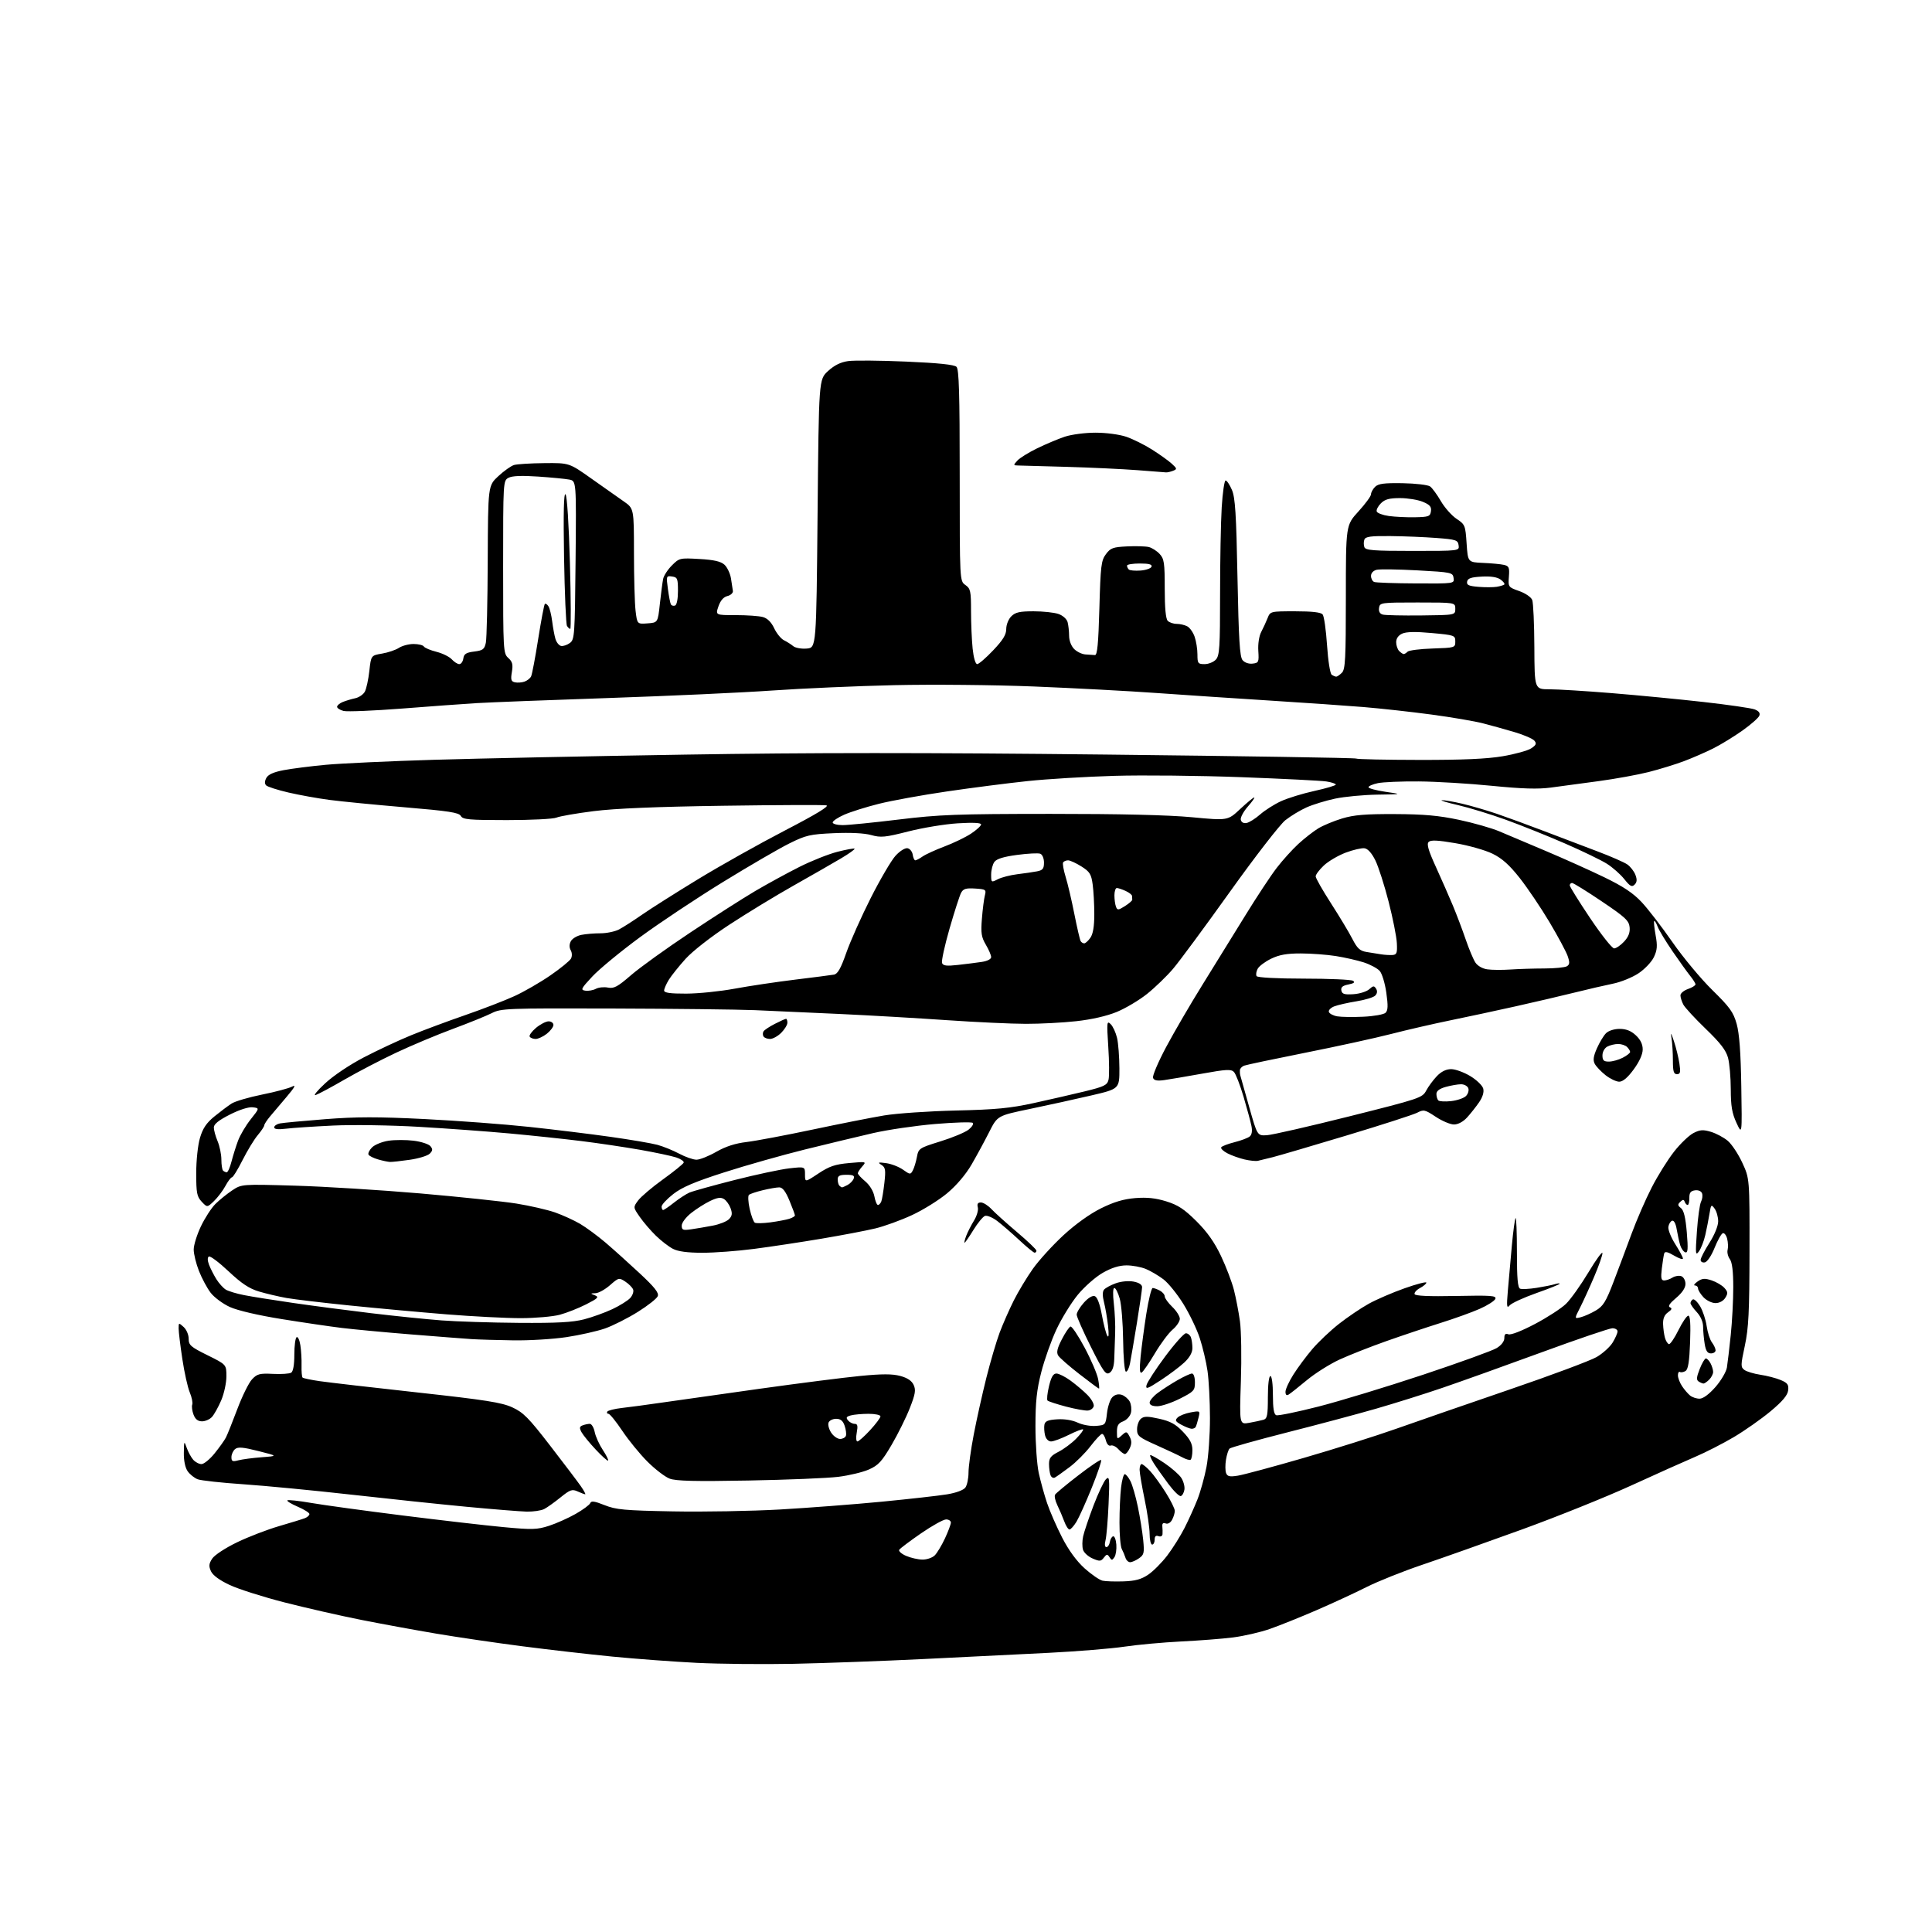<?xml version="1.0" encoding="UTF-8" standalone="no"?>
<svg 
  version="1.1" 
  xmlns="http://www.w3.org/2000/svg" 
  xmlns:xlink="http://www.w3.org/1999/xlink" 
  xmlns:svg="http://www.w3.org/2000/svg"
  xmlns:rdf="http://www.w3.org/1999/02/22-rdf-syntax-ns#"
  xmlns:cc="http://creativecommons.org/ns#"
  xmlns:dc="http://purl.org/dc/elements/1.1/"
  viewBox="0 0 768 768"
  width="768"
  height="768"
>
<style>svg {background-color: white; }</style>"
<path stroke="none" fill="black" fill-rule="evenodd" d="M315.50,661.39C303.40,661.63 286.07,661.46 277.00,661.01C267.93,660.56 252.85,659.44 243.50,658.53C234.15,657.61 217.95,655.76 207.50,654.40C197.05,653.05 181.75,650.80 173.50,649.41C165.25,648.02 151.75,645.54 143.50,643.91C135.25,642.27 121.56,639.15 113.08,636.98C104.60,634.81 94.81,631.70 91.33,630.07C87.26,628.16 84.60,626.21 83.86,624.59C82.94,622.56 83.03,621.60 84.36,619.57C85.29,618.15 89.61,615.32 94.26,613.08C98.79,610.89 106.33,608.00 111.00,606.64C115.67,605.28 120.29,603.86 121.25,603.48C122.21,603.10 123.00,602.37 123.00,601.86C123.00,601.35 120.91,600.03 118.36,598.94C115.81,597.85 113.95,596.71 114.24,596.42C114.53,596.13 118.76,596.59 123.63,597.43C128.51,598.28 144.88,600.52 160.00,602.42C175.12,604.32 193.23,606.41 200.22,607.06C211.58,608.12 213.51,608.06 218.22,606.54C221.13,605.60 225.90,603.46 228.83,601.80C231.76,600.13 234.37,598.20 234.64,597.50C235.01,596.54 236.36,596.73 240.31,598.31C244.87,600.13 248.19,600.44 267.50,600.80C279.60,601.03 298.73,600.69 310.00,600.05C321.27,599.40 339.50,598.01 350.50,596.95C361.50,595.88 373.20,594.57 376.50,594.02C380.07,593.43 383.01,592.34 383.75,591.32C384.44,590.38 385.00,587.70 385.00,585.36C385.00,583.02 385.93,576.24 387.07,570.30C388.20,564.36 390.47,554.19 392.09,547.70C393.72,541.21 396.11,533.10 397.39,529.69C398.68,526.27 401.20,520.55 402.98,516.99C404.77,513.42 408.20,507.74 410.59,504.36C412.99,500.98 418.45,494.99 422.72,491.04C427.50,486.63 433.26,482.51 437.66,480.33C442.81,477.78 446.64,476.64 451.30,476.26C455.97,475.89 459.41,476.25 463.64,477.57C468.28,479.01 470.77,480.65 475.59,485.44C479.88,489.71 482.77,493.80 485.37,499.28C487.40,503.56 489.71,509.64 490.51,512.78C491.31,515.93 492.39,521.53 492.90,525.24C493.42,528.95 493.59,539.70 493.27,549.13C492.69,566.28 492.69,566.28 496.59,565.59C498.74,565.21 501.29,564.66 502.25,564.38C503.74,563.94 504.00,562.60 504.00,555.43C504.00,550.48 504.41,547.00 505.00,547.00C505.58,547.00 506.00,550.18 506.00,554.53C506.00,559.85 506.39,562.21 507.32,562.57C508.05,562.85 515.59,561.30 524.07,559.14C532.56,556.97 551.28,551.27 565.69,546.48C580.09,541.68 593.25,536.92 594.94,535.89C596.81,534.76 598.00,533.20 598.00,531.91C598.00,530.37 598.44,529.96 599.61,530.40C600.56,530.77 604.90,529.08 610.17,526.30C615.10,523.70 620.65,520.10 622.50,518.30C624.36,516.50 628.38,510.85 631.44,505.76C634.49,500.67 636.99,497.25 637.00,498.16C637.00,499.08 635.48,503.37 633.63,507.70C631.78,512.03 629.26,517.53 628.04,519.92C625.83,524.26 625.83,524.26 628.37,523.62C629.77,523.27 632.47,522.07 634.37,520.94C637.28,519.23 638.39,517.43 641.35,509.70C643.29,504.64 646.52,496.00 648.55,490.50C650.57,485.00 654.19,476.68 656.60,472.00C659.00,467.32 663.00,460.93 665.48,457.78C667.95,454.63 671.41,451.32 673.15,450.42C675.77,449.07 676.98,448.98 680.12,449.92C682.20,450.54 685.21,452.15 686.80,453.48C688.39,454.82 691.00,458.75 692.59,462.21C695.50,468.50 695.50,468.50 695.45,497.50C695.42,521.57 695.10,527.93 693.60,534.94C691.92,542.76 691.91,543.46 693.44,544.58C694.35,545.24 697.21,546.10 699.80,546.49C702.38,546.87 705.99,547.81 707.82,548.57C710.59,549.73 711.08,550.41 710.82,552.69C710.59,554.64 708.60,557.01 703.88,560.96C700.23,564.01 693.66,568.63 689.27,571.24C684.87,573.84 677.95,577.38 673.89,579.10C669.82,580.83 658.40,585.95 648.50,590.48C638.60,595.02 619.02,602.89 605.00,607.99C590.98,613.08 573.20,619.38 565.50,621.98C557.80,624.58 547.78,628.58 543.24,630.87C538.70,633.16 529.70,637.32 523.24,640.12C516.78,642.91 508.44,646.26 504.69,647.56C500.95,648.86 494.42,650.36 490.19,650.90C485.96,651.44 476.65,652.16 469.50,652.51C462.35,652.87 452.23,653.79 447.00,654.57C441.77,655.35 428.27,656.45 417.00,657.02C405.73,657.58 383.23,658.70 367.00,659.50C350.77,660.29 327.60,661.14 315.50,661.39zM446.63,628.62C451.26,628.47 453.66,627.82 456.42,625.96C458.43,624.61 461.85,621.17 464.02,618.32C466.19,615.47 469.29,610.52 470.91,607.32C472.53,604.12 474.83,599.02 476.02,596.00C477.21,592.98 478.81,587.20 479.59,583.16C480.37,579.13 480.99,570.35 480.98,563.66C480.97,556.97 480.53,548.58 480.01,545.00C479.49,541.42 478.12,535.58 476.95,532.00C475.79,528.42 472.85,522.29 470.42,518.37C468.00,514.45 464.43,510.04 462.51,508.57C460.58,507.10 457.44,505.25 455.53,504.45C453.62,503.65 450.14,503.00 447.78,503.01C444.88,503.02 441.84,503.97 438.32,505.99C435.47,507.62 431.01,511.56 428.41,514.73C425.81,517.90 422.00,524.10 419.94,528.50C417.88,532.90 415.17,540.55 413.91,545.50C412.11,552.53 411.61,557.24 411.61,567.00C411.61,573.88 412.20,582.20 412.91,585.50C413.63,588.80 415.12,594.20 416.23,597.50C417.34,600.80 420.05,606.99 422.24,611.26C424.83,616.29 427.97,620.58 431.15,623.45C433.86,625.88 437.07,628.09 438.29,628.35C439.50,628.61 443.26,628.74 446.63,628.62zM438.79,619.20C437.65,620.69 437.13,620.73 434.35,619.53C432.61,618.79 430.89,617.23 430.52,616.07C430.15,614.90 430.17,612.50 430.56,610.73C430.95,608.95 432.80,603.45 434.68,598.50C436.57,593.55 438.80,588.83 439.64,588.00C441.02,586.65 441.13,587.67 440.67,598.00C440.39,604.33 439.85,610.74 439.47,612.25C439.04,613.94 439.17,615.00 439.81,615.00C440.39,615.00 441.00,614.08 441.18,612.96C441.36,611.84 441.95,610.83 442.50,610.71C443.05,610.59 443.62,612.08 443.76,614.00C443.90,615.92 443.57,618.17 443.01,619.00C442.11,620.33 441.89,620.33 441.04,619.00C440.20,617.70 439.92,617.72 438.79,619.20zM449.25,621.00C448.53,621.00 447.69,620.21 447.40,619.25C447.10,618.29 446.44,616.72 445.93,615.76C445.42,614.81 445.00,610.08 445.01,605.26C445.01,600.44 445.30,594.14 445.65,591.25C445.99,588.36 446.65,586.00 447.11,586.00C447.57,586.00 448.58,587.24 449.36,588.75C450.14,590.26 451.47,594.88 452.32,599.00C453.18,603.12 454.13,609.06 454.44,612.19C454.94,617.28 454.77,618.05 452.78,619.44C451.56,620.30 449.97,621.00 449.25,621.00zM366.68,619.96C368.43,619.98 370.63,619.23 371.58,618.28C372.52,617.34 374.35,614.30 375.64,611.53C376.93,608.76 377.98,605.94 377.99,605.25C378.00,604.56 377.14,604.00 376.08,604.00C375.02,604.00 370.54,606.49 366.11,609.54C361.69,612.59 357.79,615.53 357.46,616.06C357.13,616.60 358.35,617.69 360.18,618.48C362.01,619.27 364.93,619.94 366.68,619.96zM458.00,614.00C457.45,614.00 456.99,612.09 456.99,609.75C456.98,607.41 456.09,601.23 455.00,596.00C453.91,590.77 453.02,585.49 453.01,584.25C453.01,583.01 453.37,582.00 453.81,582.00C454.26,582.00 455.78,583.24 457.18,584.75C458.59,586.26 461.37,590.10 463.37,593.27C465.37,596.44 467.00,599.73 467.00,600.59C467.00,601.44 466.52,603.04 465.92,604.14C465.29,605.33 464.24,605.92 463.36,605.59C462.37,605.20 461.94,605.59 462.05,606.76C462.15,607.72 462.18,609.11 462.12,609.86C462.05,610.63 461.36,610.97 460.50,610.64C459.48,610.25 459.00,610.69 459.00,612.03C459.00,613.11 458.55,614.00 458.00,614.00zM425.14,608.00C424.64,608.00 423.70,606.54 423.05,604.75C422.39,602.96 421.16,600.08 420.31,598.34C419.47,596.59 419.06,594.71 419.41,594.14C419.77,593.57 423.91,590.13 428.63,586.49C433.34,582.85 437.43,580.10 437.72,580.38C438.00,580.66 436.33,585.60 434.02,591.35C431.70,597.09 428.95,603.19 427.92,604.90C426.88,606.60 425.63,608.00 425.14,608.00zM209.32,600.89C206.67,600.82 195.95,599.96 185.50,598.97C175.05,597.98 154.35,595.80 139.50,594.13C124.65,592.46 105.41,590.61 96.75,590.02C88.08,589.43 79.91,588.54 78.60,588.04C77.28,587.54 75.48,586.10 74.60,584.84C73.61,583.43 73.03,580.63 73.08,577.53C73.15,572.74 73.21,572.64 74.21,575.50C74.79,577.15 75.95,579.29 76.79,580.25C77.62,581.21 79.11,582.00 80.09,582.00C81.07,582.00 83.41,580.09 85.30,577.75C87.19,575.41 89.21,572.58 89.80,571.45C90.38,570.32 92.43,565.21 94.36,560.08C96.29,554.96 98.91,549.66 100.18,548.31C102.22,546.13 103.20,545.88 108.50,546.14C111.80,546.31 115.06,546.09 115.75,545.66C116.54,545.17 117.00,542.52 117.00,538.50C117.00,534.99 117.41,531.86 117.91,531.55C118.41,531.24 119.08,532.68 119.40,534.75C119.72,536.81 119.94,540.43 119.87,542.80C119.81,545.16 119.99,547.33 120.28,547.61C120.56,547.89 123.65,548.54 127.14,549.04C130.64,549.55 148.12,551.57 166.00,553.53C192.94,556.49 199.37,557.50 203.61,559.43C208.01,561.44 210.12,563.56 218.66,574.63C224.13,581.71 229.62,588.96 230.87,590.75C232.12,592.54 232.90,594.00 232.62,594.00C232.33,594.00 230.98,593.49 229.62,592.87C227.44,591.88 226.63,592.16 222.82,595.24C220.45,597.16 217.52,599.25 216.32,599.87C215.11,600.49 211.96,600.95 209.32,600.89zM469.40,594.71C468.79,594.91 466.53,592.69 464.37,589.78C462.21,586.88 459.63,583.22 458.64,581.66C457.65,580.10 457.01,578.65 457.23,578.44C457.44,578.23 459.94,579.63 462.80,581.55C465.65,583.47 468.69,586.13 469.57,587.46C470.44,588.79 471.01,590.89 470.83,592.11C470.65,593.34 470.00,594.51 469.40,594.71zM297.50,588.53C276.24,588.92 268.70,588.74 266.17,587.77C264.34,587.07 260.37,584.02 257.35,581.00C254.33,577.98 249.83,572.46 247.35,568.75C244.87,565.04 242.40,562.00 241.86,562.00C241.32,562.00 241.12,561.61 241.41,561.14C241.70,560.67 244.32,560.02 247.22,559.69C250.12,559.37 257.23,558.41 263.00,557.57C268.77,556.73 286.32,554.25 302.00,552.05C317.68,549.86 335.71,547.56 342.07,546.95C350.68,546.11 354.73,546.12 357.87,546.96C360.73,547.73 362.45,548.89 363.20,550.55C364.12,552.56 363.85,554.19 361.66,559.76C360.20,563.48 356.95,570.05 354.43,574.35C350.55,580.97 349.16,582.48 345.42,584.14C342.98,585.22 337.50,586.53 333.24,587.06C328.99,587.59 312.90,588.25 297.50,588.53zM419.35,587.34C418.72,587.70 417.94,587.28 417.60,586.41C417.27,585.55 417.00,583.53 417.00,581.94C417.00,579.59 417.72,578.67 420.80,577.10C422.89,576.03 426.04,573.69 427.79,571.90C429.54,570.11 430.78,568.45 430.54,568.21C430.30,567.97 427.74,568.95 424.86,570.38C421.97,571.82 418.80,573.00 417.82,573.00C416.77,573.00 415.79,572.01 415.43,570.58C415.10,569.25 414.98,567.34 415.17,566.33C415.44,564.92 416.60,564.43 420.24,564.20C423.12,564.01 426.31,564.53 428.38,565.51C430.27,566.41 433.52,566.99 435.65,566.82C439.44,566.50 439.51,566.43 440.05,561.74C440.35,559.12 441.31,556.26 442.19,555.39C443.20,554.37 444.54,554.04 445.89,554.46C447.05,554.83 448.49,556.05 449.09,557.16C449.68,558.27 449.89,560.29 449.56,561.63C449.22,562.97 447.83,564.49 446.47,565.01C444.56,565.74 444.00,566.67 444.00,569.13C444.00,572.20 444.06,572.25 445.92,570.57C447.75,568.91 447.89,568.93 449.02,571.04C449.89,572.66 449.92,573.89 449.12,575.63C448.53,576.93 447.65,578.00 447.18,578.00C446.70,578.00 445.52,577.13 444.56,576.07C443.60,575.00 442.23,574.36 441.53,574.63C440.77,574.92 439.99,574.08 439.60,572.56C439.25,571.15 438.57,570.00 438.09,570.00C437.61,570.00 435.54,572.20 433.49,574.88C431.44,577.57 427.68,581.33 425.13,583.23C422.59,585.14 419.98,586.99 419.35,587.34zM492.07,586.60C494.29,586.25 506.10,583.07 518.31,579.53C530.51,575.99 547.02,570.79 555.00,567.96C562.98,565.13 583.17,558.15 599.87,552.43C616.58,546.72 632.24,540.87 634.69,539.44C637.13,538.01 640.00,535.42 641.06,533.67C642.12,531.93 642.99,529.94 643.00,529.25C643.00,528.56 642.08,528.00 640.95,528.00C639.83,528.00 627.11,532.32 612.70,537.61C598.29,542.89 580.65,549.21 573.50,551.65C566.35,554.10 554.42,557.84 547.00,559.98C539.58,562.12 523.62,566.38 511.54,569.44C499.47,572.51 489.21,575.39 488.76,575.84C488.30,576.30 487.66,578.30 487.34,580.29C487.02,582.28 487.04,584.66 487.39,585.58C487.91,586.92 488.83,587.12 492.07,586.60zM94.75,580.50C96.26,580.10 100.42,579.55 104.00,579.28C110.50,578.78 110.50,578.78 102.70,576.81C96.56,575.26 94.59,575.10 93.45,576.04C92.65,576.70 92.00,578.14 92.00,579.24C92.00,580.92 92.43,581.12 94.75,580.50zM241.73,580.61C241.49,580.84 239.27,578.86 236.79,576.20C234.30,573.55 231.77,570.44 231.15,569.29C230.26,567.61 230.35,567.08 231.60,566.60C232.46,566.27 233.75,566.00 234.46,566.00C235.17,566.00 236.04,567.46 236.40,569.23C236.75,571.01 238.19,574.20 239.60,576.33C241.00,578.45 241.96,580.37 241.73,580.61zM473.25,580.29C472.84,580.51 471.38,580.07 470.00,579.32C468.62,578.57 464.01,576.40 459.75,574.50C452.66,571.34 452.00,570.80 452.00,568.15C452.00,566.55 452.69,564.67 453.53,563.97C454.78,562.94 456.16,562.94 460.78,563.97C465.24,564.96 467.32,566.10 470.25,569.16C473.08,572.12 474.00,573.92 474.00,576.48C474.00,578.35 473.66,580.06 473.25,580.29zM340.83,573.00C341.33,573.00 343.60,570.99 345.87,568.52C348.14,566.06 350.00,563.58 350.00,563.02C350.00,562.46 347.86,562.01 345.25,562.01C342.64,562.02 339.48,562.30 338.23,562.64C336.43,563.12 336.20,563.53 337.10,564.62C337.73,565.38 338.91,566.00 339.73,566.00C340.89,566.00 341.08,566.77 340.57,569.50C340.20,571.43 340.32,573.00 340.83,573.00zM333.94,572.00C334.98,572.00 336.03,571.44 336.26,570.75C336.50,570.06 336.27,568.26 335.75,566.75C335.07,564.76 334.13,564.00 332.37,564.00C331.03,564.00 329.68,564.68 329.36,565.51C329.04,566.34 329.51,568.14 330.41,569.51C331.31,570.88 332.90,572.00 333.94,572.00zM473.69,567.96C473.04,567.94 471.21,567.22 469.63,566.37C467.21,565.06 466.98,564.60 468.13,563.48C468.88,562.75 471.21,561.83 473.30,561.45C477.08,560.76 477.10,560.77 476.41,563.63C476.03,565.21 475.53,566.84 475.30,567.25C475.07,567.66 474.35,567.98 473.69,567.96zM80.32,565.00C78.67,565.00 77.64,564.19 76.93,562.33C76.38,560.86 76.14,559.07 76.42,558.35C76.69,557.64 76.25,555.44 75.43,553.48C74.61,551.52 73.28,545.55 72.48,540.21C71.67,534.87 71.01,529.42 71.01,528.10C71.00,525.75 71.05,525.74 73.00,527.50C74.11,528.50 75.00,530.58 75.00,532.16C75.00,534.72 75.79,535.41 82.50,538.73C90.00,542.44 90.00,542.44 90.00,547.14C90.00,549.72 89.07,554.01 87.93,556.67C86.79,559.33 85.14,562.29 84.27,563.25C83.40,564.21 81.62,565.00 80.32,565.00zM432.49,560.71C431.40,560.83 427.47,560.12 423.77,559.15C420.07,558.17 416.76,557.09 416.41,556.74C416.06,556.39 416.32,553.83 416.99,551.05C417.87,547.37 418.67,546.00 419.95,546.00C420.91,546.00 423.45,547.28 425.60,548.85C427.74,550.42 430.76,552.97 432.29,554.53C433.82,556.08 434.94,558.06 434.78,558.93C434.61,559.79 433.58,560.59 432.49,560.71zM460.03,559.00C458.05,559.00 457.00,558.50 457.00,557.55C457.00,556.75 458.46,555.01 460.25,553.69C462.04,552.36 465.56,550.08 468.09,548.64C470.61,547.19 473.20,546.00 473.84,546.00C474.50,546.00 475.00,547.50 475.00,549.49C475.00,552.74 474.61,553.17 469.03,555.99C465.74,557.64 461.69,559.00 460.03,559.00zM675.61,556.00C677.00,556.00 679.35,554.27 681.89,551.39C684.12,548.85 686.18,545.36 686.47,543.64C686.75,541.91 687.43,536.13 687.99,530.79C688.55,525.45 689.00,516.87 689.00,511.73C689.00,505.42 688.56,501.78 687.64,500.52C686.89,499.50 686.49,497.84 686.75,496.85C687.01,495.85 686.93,493.87 686.58,492.45C686.22,491.02 685.44,490.02 684.85,490.22C684.25,490.42 682.78,493.03 681.57,496.04C680.31,499.18 678.66,501.63 677.69,501.82C676.76,502.00 676.01,501.55 676.03,500.82C676.04,500.10 677.61,497.05 679.53,494.05C681.57,490.83 683.00,487.32 683.00,485.49C683.00,483.78 682.37,481.51 681.59,480.45C680.27,478.65 680.14,478.79 679.54,482.51C679.18,484.71 678.44,488.48 677.89,490.91C677.34,493.33 676.21,496.26 675.37,497.41C673.99,499.31 673.91,498.60 674.55,489.50C674.93,484.00 675.67,478.68 676.20,477.67C676.72,476.67 676.90,475.17 676.58,474.35C676.25,473.48 675.07,472.99 673.75,473.18C672.03,473.43 671.51,474.14 671.54,476.25C671.56,477.76 671.26,479.00 670.87,479.00C670.48,479.00 669.96,478.44 669.71,477.75C669.34,476.75 668.98,476.75 667.93,477.75C666.84,478.78 666.89,479.21 668.22,480.25C669.34,481.12 670.03,484.01 670.53,489.87C671.09,496.54 670.96,498.15 669.93,497.81C669.21,497.57 668.30,496.28 667.89,494.94C667.49,493.60 666.88,490.78 666.52,488.69C666.14,486.38 665.41,485.03 664.69,485.26C664.04,485.48 663.36,486.58 663.20,487.71C663.03,488.84 664.27,491.93 665.95,494.58C667.63,497.22 669.00,499.80 669.00,500.29C669.00,500.79 667.41,500.26 665.46,499.11C662.92,497.61 661.82,497.37 661.55,498.26C661.34,498.94 660.92,501.64 660.60,504.25C660.15,508.05 660.34,509.00 661.53,509.00C662.35,509.00 663.86,508.48 664.88,507.84C665.90,507.21 667.47,506.97 668.37,507.31C669.27,507.66 670.00,509.03 670.00,510.37C670.00,511.96 668.69,513.91 666.25,515.97C663.72,518.10 662.93,519.30 663.82,519.67C664.79,520.07 664.58,520.60 663.07,521.66C661.66,522.65 661.03,524.13 661.10,526.31C661.15,528.06 661.49,530.54 661.85,531.81C662.21,533.08 662.92,534.20 663.44,534.31C663.95,534.41 665.65,531.91 667.21,528.75C668.77,525.59 670.54,523.00 671.14,523.00C671.88,523.00 672.10,526.36 671.84,533.55C671.55,541.28 671.06,544.34 670.02,544.99C669.24,545.47 668.24,545.65 667.80,545.38C667.36,545.10 667.00,545.71 667.00,546.72C667.00,547.73 667.74,549.67 668.65,551.03C669.55,552.39 670.99,554.06 671.84,554.75C672.69,555.44 674.38,556.00 675.61,556.00zM512.25,554.36C511.43,554.86 511.00,554.48 511.00,553.25C511.00,552.23 512.40,549.17 514.12,546.45C515.83,543.73 519.21,539.17 521.63,536.33C524.05,533.48 528.83,528.95 532.26,526.26C535.69,523.57 541.01,519.97 544.08,518.27C547.14,516.57 553.56,513.80 558.33,512.12C563.10,510.43 567.00,509.42 567.00,509.86C567.00,510.30 565.86,511.27 564.48,512.01C563.09,512.75 562.12,513.84 562.32,514.43C562.57,515.15 567.99,515.39 578.84,515.17C592.77,514.88 594.92,515.04 594.43,516.31C594.12,517.12 591.31,518.92 588.18,520.30C585.06,521.68 578.00,524.22 572.50,525.94C567.00,527.67 557.33,530.91 551.00,533.15C544.67,535.39 536.35,538.67 532.50,540.44C528.65,542.21 522.80,545.89 519.50,548.63C516.20,551.37 512.94,553.95 512.25,554.36zM461.39,548.67C456.09,552.13 455.34,552.39 455.77,550.58C456.05,549.44 459.37,544.34 463.15,539.25C466.94,534.16 470.66,530.00 471.41,530.00C472.17,530.00 473.06,530.71 473.39,531.58C473.73,532.45 474.00,534.39 474.00,535.89C474.00,537.67 472.88,539.66 470.75,541.64C468.96,543.31 464.75,546.47 461.39,548.67zM436.86,551.99C436.66,551.99 433.16,549.40 429.09,546.24C425.01,543.08 421.22,539.76 420.65,538.85C419.89,537.61 420.25,535.99 422.09,532.42C423.44,529.80 424.99,527.50 425.53,527.32C426.08,527.14 428.62,530.93 431.18,535.75C433.75,540.56 436.15,546.19 436.53,548.25C436.91,550.31 437.06,552.00 436.86,551.99zM677.18,549.98C676.81,549.98 675.94,549.61 675.25,549.18C674.28,548.56 674.37,547.48 675.66,544.19C676.56,541.89 677.67,540.00 678.12,540.00C678.56,540.00 679.40,540.87 679.96,541.93C680.53,543.00 681.00,544.54 681.00,545.36C681.00,546.18 680.29,547.56 679.43,548.43C678.56,549.29 677.55,549.99 677.18,549.98zM441.07,545.72C439.58,546.66 438.63,545.35 433.68,535.47C430.56,529.24 428.00,523.45 428.00,522.59C428.00,521.73 429.28,519.60 430.84,517.85C432.61,515.87 434.27,514.89 435.22,515.25C436.18,515.62 437.21,518.35 438.00,522.67C438.69,526.43 439.67,530.17 440.17,531.00C440.75,531.95 440.85,530.48 440.46,527.00C440.12,523.98 439.40,519.78 438.86,517.67C438.22,515.15 438.22,513.44 438.88,512.65C439.43,511.99 441.52,510.85 443.52,510.13C445.63,509.36 448.61,509.08 450.58,509.45C452.77,509.86 454.00,510.66 454.00,511.68C454.00,512.55 453.07,518.94 451.94,525.88C450.81,532.82 449.57,540.08 449.19,542.00C448.81,543.92 448.07,545.39 447.55,545.25C447.03,545.11 446.54,539.50 446.46,532.75C446.38,526.01 445.78,518.59 445.12,516.25C444.46,513.91 443.50,512.00 442.98,512.00C442.40,512.00 442.32,514.47 442.77,518.25C443.17,521.69 443.41,526.98 443.29,530.00C443.18,533.02 443.02,537.56 442.94,540.08C442.84,543.20 442.24,544.99 441.07,545.72zM453.85,545.59C453.05,546.09 452.92,544.35 453.40,539.39C453.77,535.60 454.80,527.89 455.68,522.25C456.57,516.61 457.71,512.00 458.21,512.00C458.72,512.00 460.00,512.47 461.07,513.04C462.13,513.60 463.00,514.65 463.00,515.35C463.00,516.05 464.35,517.92 466.00,519.50C467.65,521.08 469.00,523.22 469.00,524.25C469.00,525.28 467.71,527.22 466.12,528.55C464.54,529.88 461.38,534.11 459.11,537.94C456.83,541.77 454.47,545.21 453.85,545.59zM680.13,538.00C678.75,538.00 678.10,537.02 677.64,534.25C677.30,532.19 677.02,529.10 677.01,527.40C677.00,525.48 676.04,523.26 674.50,521.59C673.12,520.11 672.00,518.50 672.00,518.01C672.00,517.52 672.41,516.86 672.91,516.55C673.42,516.24 674.71,517.45 675.80,519.24C676.88,521.03 678.06,524.58 678.42,527.11C678.79,529.65 679.72,532.58 680.51,533.61C681.29,534.65 681.95,536.06 681.97,536.75C681.99,537.44 681.16,538.00 680.13,538.00zM204.00,532.81C197.68,532.72 190.25,532.49 187.50,532.32C184.75,532.14 173.95,531.30 163.50,530.46C153.05,529.62 140.68,528.46 136.00,527.89C131.32,527.32 120.53,525.74 112.00,524.36C102.68,522.87 94.46,520.95 91.39,519.56C88.58,518.28 85.13,515.72 83.72,513.87C82.31,512.02 80.22,508.12 79.08,505.21C77.94,502.31 77.00,498.48 77.00,496.71C77.00,494.95 78.29,490.80 79.86,487.50C81.43,484.20 84.02,480.20 85.61,478.61C87.20,477.03 90.20,474.60 92.28,473.21C96.06,470.70 96.06,470.70 117.28,471.32C128.95,471.66 151.32,473.05 167.00,474.40C182.68,475.76 199.91,477.58 205.31,478.44C210.70,479.31 217.60,480.90 220.64,481.96C223.68,483.03 228.15,485.07 230.58,486.49C233.01,487.92 237.58,491.29 240.75,493.99C243.91,496.69 250.02,502.18 254.33,506.20C260.23,511.70 261.99,513.93 261.47,515.24C261.10,516.20 257.51,519.03 253.50,521.53C249.49,524.03 243.65,526.98 240.52,528.08C237.40,529.17 230.49,530.73 225.17,531.53C219.85,532.33 210.32,532.91 204.00,532.81zM206.36,525.86C221.40,525.97 227.66,525.63 232.17,524.46C235.45,523.61 240.54,521.77 243.48,520.38C246.42,518.99 249.60,517.00 250.54,515.96C251.47,514.92 251.99,513.41 251.68,512.60C251.36,511.78 249.96,510.37 248.56,509.45C246.09,507.83 245.91,507.87 242.47,510.89C240.52,512.60 237.93,514.03 236.72,514.07C234.60,514.14 234.59,514.18 236.50,514.92C238.21,515.59 237.71,516.11 233.00,518.50C229.97,520.04 225.25,521.90 222.50,522.64C219.75,523.37 212.77,523.98 206.99,523.99C201.21,523.99 187.93,523.31 177.49,522.47C167.05,521.63 149.72,520.04 139.00,518.95C128.28,517.86 116.95,516.51 113.84,515.96C110.72,515.40 105.83,514.25 102.97,513.40C99.06,512.24 96.05,510.24 90.87,505.38C87.08,501.81 83.55,499.16 83.02,499.49C82.43,499.85 82.46,501.09 83.10,502.77C83.67,504.26 84.98,506.83 86.01,508.49C87.04,510.14 88.73,512.01 89.75,512.64C90.78,513.27 94.07,514.26 97.06,514.84C100.05,515.43 108.80,516.82 116.50,517.94C124.20,519.06 138.15,520.89 147.50,522.01C156.85,523.13 169.45,524.42 175.50,524.88C181.55,525.34 195.44,525.78 206.36,525.86zM600.13,518.90C598.96,520.27 598.86,519.41 599.40,513.00C599.75,508.88 600.46,500.83 600.99,495.11C601.51,489.40 602.18,484.49 602.47,484.20C602.76,483.91 603.00,489.99 603.00,497.73C603.00,508.24 603.32,511.91 604.28,512.28C604.99,512.55 607.93,512.40 610.83,511.94C613.72,511.48 616.97,510.83 618.04,510.49C619.12,510.14 620.00,510.07 620.00,510.31C620.00,510.55 615.84,512.23 610.75,514.02C605.66,515.82 600.88,518.02 600.13,518.90zM681.93,518.00C680.51,518.00 678.37,516.96 677.17,515.69C675.98,514.41 675.00,512.84 675.00,512.19C675.00,511.53 674.45,511.00 673.78,511.00C673.11,511.00 673.56,510.29 674.80,509.43C676.62,508.15 677.67,508.07 680.40,508.97C682.25,509.58 684.52,510.92 685.45,511.94C686.88,513.53 686.94,514.12 685.83,515.90C685.05,517.15 683.48,518.00 681.93,518.00zM279.20,497.99C273.30,497.99 269.53,497.49 267.50,496.43C265.85,495.58 262.81,493.24 260.74,491.22C258.67,489.21 255.78,485.85 254.32,483.74C251.67,479.92 251.67,479.92 253.66,477.21C254.76,475.72 259.21,471.94 263.56,468.81C267.90,465.69 271.60,462.69 271.78,462.16C271.96,461.63 270.62,460.70 268.80,460.10C266.99,459.51 260.55,458.14 254.50,457.07C248.45,456.01 237.88,454.43 231.00,453.58C224.12,452.72 211.30,451.37 202.50,450.56C193.70,449.75 177.50,448.57 166.50,447.93C155.43,447.28 140.25,447.06 132.50,447.42C124.80,447.79 116.36,448.35 113.75,448.67C110.58,449.06 109.00,448.89 109.00,448.15C109.00,447.54 110.01,446.83 111.25,446.58C112.49,446.33 120.59,445.57 129.26,444.89C141.63,443.92 150.12,443.91 168.76,444.84C181.82,445.49 200.60,446.90 210.50,447.97C220.40,449.03 234.94,450.81 242.81,451.93C250.67,453.04 258.99,454.46 261.30,455.08C263.60,455.70 267.50,457.28 269.98,458.60C272.46,459.92 275.56,461.00 276.87,461.00C278.18,461.00 281.72,459.59 284.72,457.87C288.46,455.73 292.28,454.50 296.84,453.96C300.50,453.52 312.27,451.30 323.00,449.03C333.73,446.76 346.55,444.22 351.50,443.40C356.45,442.58 369.26,441.70 379.97,441.45C395.90,441.08 401.54,440.54 410.97,438.48C417.31,437.09 426.45,434.99 431.27,433.82C438.89,431.96 440.12,431.37 440.65,429.25C440.99,427.92 440.95,422.03 440.56,416.16C439.92,406.28 439.99,405.62 441.51,407.11C442.41,407.99 443.55,410.47 444.05,412.61C444.55,414.75 444.96,420.18 444.98,424.67C445.00,432.85 445.00,432.85 433.75,435.47C427.56,436.91 416.65,439.31 409.50,440.80C396.50,443.50 396.50,443.50 393.22,450.00C391.41,453.57 388.26,459.39 386.22,462.91C383.90,466.90 380.23,471.22 376.50,474.34C373.20,477.09 366.90,481.01 362.50,483.04C358.10,485.08 351.57,487.45 348.00,488.31C344.43,489.18 334.75,491.02 326.50,492.41C318.25,493.80 306.19,495.62 299.70,496.46C293.21,497.31 283.98,498.00 279.20,497.99zM411.25,497.96C410.84,497.94 408.10,495.68 405.17,492.95C402.23,490.21 398.30,486.80 396.43,485.38C394.55,483.95 392.35,483.04 391.52,483.35C390.70,483.67 388.63,486.19 386.93,488.96C385.22,491.73 383.65,494.00 383.44,494.00C383.22,494.00 383.52,492.77 384.09,491.26C384.66,489.75 386.05,487.04 387.17,485.22C388.29,483.41 388.98,481.04 388.70,479.96C388.34,478.57 388.69,478.00 389.92,478.00C390.87,478.00 392.74,479.17 394.08,480.60C395.41,482.03 399.99,486.15 404.25,489.76C408.51,493.36 412.00,496.69 412.00,497.16C412.00,497.62 411.66,497.98 411.25,497.96zM274.75,488.67C276.81,488.37 280.67,487.72 283.32,487.21C285.96,486.71 288.87,485.56 289.76,484.66C291.02,483.41 291.18,482.42 290.45,480.37C289.93,478.91 288.74,477.23 287.80,476.64C286.53,475.85 285.16,476.03 282.34,477.38C280.27,478.36 276.87,480.52 274.78,482.17C272.64,483.87 271.00,486.05 271.00,487.19C271.00,488.95 271.48,489.14 274.75,488.67zM306.24,485.91C309.13,485.52 312.51,484.88 313.75,484.49C314.99,484.09 316.00,483.49 316.00,483.15C316.00,482.81 315.02,480.17 313.82,477.27C312.28,473.56 311.08,472.00 309.76,472.00C308.73,472.00 305.77,472.51 303.19,473.14C300.61,473.76 298.14,474.59 297.71,474.98C297.28,475.36 297.41,477.88 298.01,480.56C298.62,483.25 299.53,485.71 300.05,486.03C300.56,486.35 303.35,486.29 306.24,485.91zM263.61,481.00C263.94,481.00 265.88,479.68 267.92,478.06C269.96,476.45 272.72,474.65 274.06,474.07C275.40,473.49 283.48,471.25 292.00,469.08C300.52,466.92 310.31,464.83 313.75,464.44C320.00,463.74 320.00,463.74 320.00,466.88C320.00,470.02 320.00,470.02 325.32,466.49C329.66,463.61 331.91,462.84 337.57,462.33C344.42,461.71 344.48,461.73 342.75,463.68C341.79,464.77 341.00,465.99 341.00,466.39C341.00,466.80 342.33,468.25 343.97,469.62C345.72,471.10 347.19,473.52 347.58,475.56C347.93,477.45 348.57,479.00 349.00,479.00C349.43,479.00 350.03,478.36 350.34,477.57C350.64,476.78 351.19,473.46 351.56,470.18C352.14,465.02 351.98,464.07 350.37,463.05C348.79,462.05 349.09,461.95 352.26,462.37C354.33,462.65 357.34,463.82 358.96,464.97C361.75,466.96 361.94,466.97 362.86,465.26C363.39,464.27 364.12,461.88 364.48,459.94C365.13,456.51 365.38,456.34 373.82,453.72C378.60,452.24 383.62,450.15 384.99,449.08C386.35,448.01 387.12,446.79 386.70,446.37C386.28,445.95 379.54,446.15 371.72,446.81C363.90,447.47 352.77,449.11 347.00,450.44C341.23,451.77 329.07,454.69 320.00,456.93C310.93,459.18 296.47,463.27 287.89,466.03C276.13,469.80 271.13,471.93 267.64,474.65C265.09,476.64 263.00,478.88 263.00,479.63C263.00,480.39 263.27,481.00 263.61,481.00zM85.07,477.44C82.37,480.02 82.37,480.02 80.18,477.70C78.27,475.66 78.00,474.25 78.00,466.37C78.00,461.26 78.65,455.17 79.50,452.30C80.63,448.50 82.07,446.37 85.25,443.78C87.59,441.88 90.64,439.59 92.04,438.69C93.44,437.78 98.90,436.18 104.19,435.11C109.47,434.05 114.84,432.62 116.12,431.94C117.79,431.04 117.18,432.18 113.97,435.97C111.51,438.87 108.50,442.42 107.29,443.87C106.07,445.32 105.06,446.89 105.04,447.36C105.02,447.83 103.85,449.58 102.44,451.26C101.02,452.94 98.32,457.39 96.42,461.15C94.53,464.92 92.63,468.00 92.21,468.00C91.80,468.00 90.62,469.54 89.61,471.43C88.60,473.31 86.55,476.01 85.07,477.44zM334.73,472.00C334.95,472.00 335.95,471.56 336.95,471.03C337.95,470.49 339.03,469.37 339.35,468.53C339.81,467.34 339.17,467.00 336.47,467.00C333.77,467.00 333.00,467.41 333.00,468.83C333.00,469.84 333.30,470.97 333.67,471.33C334.03,471.70 334.51,472.00 334.73,472.00zM90.13,466.00C90.57,466.00 91.42,464.09 92.02,461.75C92.63,459.41 93.79,455.68 94.62,453.46C95.44,451.24 97.70,447.42 99.65,444.96C103.19,440.50 103.19,440.50 100.46,440.17C98.81,439.97 95.19,441.13 91.36,443.07C86.94,445.31 85.00,446.87 85.00,448.18C85.00,449.22 85.67,451.68 86.50,453.65C87.33,455.63 88.00,458.91 88.00,460.96C88.00,463.00 88.30,464.97 88.67,465.33C89.03,465.70 89.69,466.00 90.13,466.00zM155.00,461.89C154.18,461.85 152.06,461.40 150.30,460.89C148.54,460.38 146.83,459.54 146.51,459.02C146.19,458.50 146.81,457.19 147.89,456.11C148.97,455.03 151.92,453.84 154.43,453.46C156.95,453.08 161.45,453.08 164.44,453.45C167.42,453.82 170.42,454.80 171.09,455.61C172.08,456.81 172.03,457.40 170.83,458.60C170.00,459.43 166.44,460.52 162.91,461.03C159.38,461.54 155.82,461.93 155.00,461.89zM500.00,461.45C499.18,461.63 496.80,461.38 494.72,460.90C492.64,460.41 489.58,459.32 487.93,458.47C486.28,457.61 485.17,456.54 485.45,456.08C485.73,455.62 488.11,454.71 490.72,454.05C493.33,453.39 496.06,452.36 496.78,451.77C497.63,451.07 497.87,449.59 497.47,447.59C497.13,445.89 495.72,440.68 494.34,436.00C492.96,431.32 491.24,426.88 490.51,426.12C489.38,424.96 487.45,425.06 477.84,426.80C471.60,427.92 464.79,429.08 462.70,429.37C459.96,429.74 458.74,429.49 458.35,428.47C458.05,427.68 460.38,422.19 463.53,416.27C466.69,410.35 473.18,399.20 477.97,391.50C482.75,383.80 490.40,371.43 494.97,364.00C499.54,356.57 505.18,348.02 507.51,345.00C509.83,341.98 513.71,337.69 516.12,335.47C518.53,333.26 522.08,330.49 524.00,329.31C525.92,328.14 530.20,326.36 533.50,325.36C538.20,323.94 542.75,323.56 554.50,323.61C566.03,323.66 571.93,324.19 580.00,325.90C585.77,327.13 592.98,329.18 596.00,330.47C599.02,331.76 607.35,335.28 614.50,338.29C621.65,341.31 632.10,346.00 637.73,348.73C645.23,352.36 649.18,354.99 652.56,358.59C655.10,361.29 660.61,368.45 664.81,374.50C669.01,380.55 676.13,389.11 680.63,393.52C687.64,400.40 689.03,402.32 690.35,407.02C691.42,410.85 691.98,418.34 692.19,431.84C692.51,451.18 692.51,451.18 690.27,446.34C688.51,442.54 688.02,439.67 688.01,433.00C688.00,428.32 687.51,422.70 686.92,420.50C686.13,417.51 683.89,414.61 678.07,409.00C673.79,404.88 669.77,400.52 669.14,399.32C668.52,398.11 668.00,396.47 668.00,395.66C668.00,394.86 669.35,393.73 671.00,393.15C672.65,392.57 673.99,391.74 673.98,391.30C673.97,390.86 673.05,389.38 671.93,388.00C670.82,386.62 667.67,382.25 664.94,378.27C662.20,374.29 659.51,369.84 658.95,368.38C658.40,366.92 657.77,365.90 657.56,366.11C657.35,366.33 657.61,368.86 658.13,371.75C658.91,376.00 658.78,377.67 657.44,380.48C656.54,382.38 653.78,385.28 651.31,386.92C648.83,388.56 644.27,390.41 641.16,391.03C638.05,391.66 631.23,393.24 626.00,394.54C620.77,395.84 610.20,398.31 602.50,400.03C594.80,401.75 583.10,404.26 576.50,405.61C569.90,406.96 559.33,409.39 553.00,411.02C546.67,412.65 531.29,416.01 518.82,418.49C506.35,420.98 495.44,423.28 494.57,423.61C493.71,423.94 492.95,424.73 492.88,425.36C492.82,425.99 492.89,426.95 493.04,427.50C493.20,428.05 494.78,433.68 496.56,440.00C499.80,451.50 499.80,451.50 503.65,451.26C505.77,451.13 520.52,447.75 536.43,443.76C564.41,436.74 565.41,436.40 566.93,433.54C567.79,431.92 569.70,429.33 571.17,427.79C572.94,425.94 574.87,425.00 576.86,425.00C578.52,425.00 581.93,426.24 584.44,427.75C586.95,429.26 589.27,431.49 589.60,432.71C589.98,434.14 589.40,436.08 587.94,438.21C586.69,440.02 584.54,442.74 583.15,444.25C581.62,445.92 579.59,447.00 577.98,447.00C576.53,447.00 573.27,445.62 570.73,443.94C566.40,441.08 565.94,440.98 563.31,442.34C561.76,443.13 549.25,447.17 535.50,451.31C521.75,455.45 508.48,459.35 506.00,459.98C503.52,460.60 500.82,461.27 500.00,461.45zM576.85,437.71C579.25,437.44 581.90,436.53 582.74,435.69C583.58,434.85 584.00,433.45 583.67,432.58C583.34,431.71 582.04,431.00 580.78,431.01C579.53,431.01 576.81,431.48 574.75,432.05C572.20,432.76 571.00,433.67 571.00,434.88C571.00,435.86 571.34,437.01 571.75,437.43C572.16,437.85 574.46,437.97 576.85,437.71zM125.50,435.29C124.40,435.67 126.07,433.59 129.21,430.68C132.51,427.60 139.03,423.23 144.71,420.28C150.09,417.48 158.50,413.55 163.39,411.55C168.27,409.54 177.95,405.94 184.89,403.54C191.82,401.14 200.65,397.74 204.50,395.97C208.35,394.21 214.79,390.49 218.80,387.72C222.82,384.95 226.49,381.95 226.97,381.06C227.47,380.13 227.43,378.73 226.87,377.74C226.26,376.63 226.27,375.36 226.92,374.15C227.48,373.11 229.35,371.98 231.09,371.63C232.83,371.28 236.24,371.00 238.67,371.00C241.11,371.00 244.41,370.32 246.01,369.50C247.61,368.67 251.75,366.02 255.21,363.61C258.67,361.20 268.70,354.85 277.50,349.49C286.30,344.13 301.82,335.42 312.00,330.14C324.40,323.71 329.84,320.41 328.50,320.14C327.40,319.92 308.95,319.99 287.50,320.30C260.99,320.68 244.50,321.37 236.00,322.44C229.12,323.31 222.47,324.47 221.20,325.01C219.94,325.56 211.07,326.00 201.50,326.00C186.39,326.00 183.98,325.78 183.18,324.35C182.42,323.00 178.43,322.39 160.88,320.91C149.12,319.91 135.68,318.60 131.00,317.98C126.33,317.37 118.97,316.04 114.66,315.04C110.34,314.03 106.36,312.76 105.81,312.21C105.15,311.55 105.17,310.56 105.87,309.25C106.59,307.89 108.74,306.92 112.71,306.16C115.90,305.55 123.45,304.58 129.50,304.02C135.55,303.46 154.90,302.56 172.50,302.03C190.10,301.50 235.10,300.57 272.50,299.97C321.75,299.17 367.77,299.16 439.37,299.95C493.75,300.55 538.61,301.26 539.06,301.54C539.51,301.82 550.82,302.06 564.19,302.08C581.36,302.11 591.09,301.68 597.33,300.62C602.19,299.80 607.28,298.39 608.65,297.50C610.64,296.19 610.90,295.58 609.95,294.44C609.30,293.66 605.78,292.13 602.13,291.05C598.49,289.97 592.82,288.39 589.55,287.55C586.28,286.70 577.06,285.12 569.05,284.05C561.05,282.97 548.88,281.63 542.00,281.06C535.12,280.50 518.48,279.34 505.00,278.50C491.52,277.65 471.27,276.30 460.00,275.50C448.73,274.69 426.68,273.52 411.00,272.89C394.99,272.25 370.67,272.02 355.50,272.36C340.65,272.70 318.82,273.66 307.00,274.49C295.18,275.32 265.93,276.66 242.00,277.47C218.07,278.28 194.45,279.20 189.50,279.50C184.55,279.80 171.21,280.77 159.85,281.66C148.50,282.54 138.04,282.97 136.60,282.62C135.17,282.26 134.00,281.51 134.00,280.96C134.00,280.41 135.01,279.55 136.25,279.05C137.49,278.55 139.72,277.88 141.22,277.56C142.72,277.24 144.44,276.05 145.04,274.93C145.64,273.80 146.44,270.11 146.82,266.72C147.50,260.55 147.50,260.55 151.88,259.81C154.29,259.40 157.31,258.37 158.59,257.53C159.88,256.69 162.49,256.00 164.41,256.00C166.32,256.00 168.16,256.45 168.50,257.00C168.84,257.55 171.09,258.50 173.50,259.10C175.91,259.71 178.65,261.06 179.59,262.10C180.54,263.15 181.88,264.00 182.59,264.00C183.29,264.00 184.00,262.99 184.18,261.75C184.44,259.95 185.30,259.40 188.49,259.00C191.96,258.57 192.57,258.11 193.13,255.50C193.48,253.85 193.82,239.13 193.88,222.79C194.00,193.08 194.00,193.08 198.08,189.29C200.32,187.21 203.14,185.21 204.33,184.85C205.52,184.49 210.95,184.15 216.39,184.10C226.27,184.00 226.27,184.00 235.09,190.25C239.93,193.69 245.72,197.77 247.95,199.31C252.00,202.13 252.00,202.13 252.01,219.81C252.01,229.54 252.30,239.89 252.65,242.80C253.29,248.10 253.29,248.10 257.40,247.80C261.50,247.50 261.50,247.50 262.31,240.00C262.76,235.88 263.35,231.43 263.61,230.12C263.88,228.81 265.45,226.39 267.10,224.75C270.03,221.82 270.28,221.76 278.04,222.21C283.81,222.54 286.52,223.16 287.97,224.47C289.06,225.46 290.23,227.90 290.57,229.89C290.90,231.87 291.25,234.15 291.34,234.93C291.43,235.72 290.44,236.63 289.15,236.94C287.61,237.32 286.40,238.72 285.60,241.02C284.40,244.53 284.40,244.53 292.45,244.52C296.88,244.52 301.74,244.86 303.25,245.28C305.06,245.78 306.60,247.30 307.75,249.74C308.71,251.78 310.46,253.93 311.64,254.51C312.82,255.10 314.48,256.15 315.32,256.85C316.17,257.56 318.58,257.99 320.68,257.81C324.50,257.50 324.50,257.50 325.00,204.17C325.50,150.85 325.50,150.85 329.15,147.50C331.66,145.20 334.17,143.96 337.15,143.54C339.54,143.20 349.93,143.29 360.23,143.74C373.15,144.30 379.35,144.95 380.23,145.83C381.22,146.83 381.50,156.42 381.50,189.03C381.50,230.96 381.50,230.96 383.75,232.54C385.79,233.97 386.00,234.92 386.00,242.91C386.00,247.75 386.29,254.47 386.64,257.85C387.02,261.49 387.76,264.00 388.45,264.00C389.09,264.00 391.95,261.53 394.80,258.52C398.71,254.40 400.00,252.29 400.00,250.02C400.00,248.33 400.88,246.12 402.00,245.00C403.61,243.39 405.33,243.00 410.85,243.00C414.62,243.00 419.07,243.48 420.75,244.06C422.50,244.67 424.05,246.06 424.39,247.31C424.71,248.52 424.98,250.96 424.99,252.75C424.99,254.65 425.83,256.83 427.00,258.00C428.10,259.10 430.12,260.07 431.50,260.15C432.88,260.23 434.56,260.35 435.25,260.40C436.19,260.48 436.63,255.89 437.02,241.79C437.49,224.88 437.74,222.82 439.62,220.29C441.46,217.82 442.44,217.47 448.07,217.20C451.57,217.03 455.45,217.15 456.69,217.46C457.93,217.77 459.86,219.00 460.97,220.20C462.77,222.13 463.00,223.71 463.00,233.99C463.00,241.69 463.40,246.00 464.20,246.80C464.86,247.46 466.46,248.00 467.77,248.00C469.07,248.00 470.95,248.44 471.96,248.98C472.97,249.52 474.29,251.38 474.89,253.13C475.50,254.87 476.00,258.03 476.00,260.15C476.00,263.71 476.21,264.00 478.85,264.00C480.41,264.00 482.43,263.18 483.35,262.17C484.79,260.58 485.00,257.27 485.00,236.33C485.00,223.12 485.29,207.52 485.65,201.66C486.01,195.80 486.71,191.00 487.20,191.00C487.70,191.00 488.83,192.69 489.71,194.75C491.02,197.81 491.43,204.23 491.92,229.61C492.40,254.15 492.82,261.08 493.93,262.41C494.75,263.40 496.40,263.98 497.91,263.80C500.34,263.52 500.48,263.21 500.20,258.74C500.02,255.97 500.50,252.84 501.34,251.24C502.13,249.73 503.27,247.26 503.87,245.75C504.95,243.01 504.99,243.00 514.86,243.00C521.56,243.00 525.08,243.40 525.77,244.25C526.34,244.94 527.12,250.45 527.52,256.50C527.94,262.73 528.74,267.82 529.38,268.23C529.99,268.64 530.81,268.98 531.18,268.98C531.55,268.99 532.56,268.29 533.43,267.43C534.78,266.07 535.00,261.93 535.00,237.32C535.00,208.78 535.00,208.78 540.00,203.31C542.75,200.30 545.00,197.23 545.00,196.49C545.00,195.75 545.72,194.42 546.61,193.53C547.89,192.26 550.16,191.96 557.58,192.08C562.73,192.17 567.64,192.75 568.49,193.37C569.34,193.99 571.27,196.62 572.77,199.21C574.27,201.79 577.08,204.96 579.00,206.24C582.38,208.49 582.52,208.83 583.00,216.03C583.50,223.50 583.50,223.50 589.50,223.76C592.80,223.90 596.54,224.25 597.81,224.54C599.85,225.01 600.09,225.58 599.81,229.23C599.50,233.34 599.56,233.42 603.90,234.95C606.39,235.83 608.64,237.37 609.08,238.50C609.51,239.60 609.89,248.04 609.93,257.25C610.00,274.00 610.00,274.00 615.92,274.00C619.18,274.00 630.32,274.69 640.67,275.53C651.03,276.37 667.49,277.96 677.26,279.06C687.03,280.16 696.14,281.48 697.50,282.00C699.16,282.63 699.77,283.44 699.36,284.50C699.03,285.37 696.00,288.03 692.63,290.42C689.26,292.81 684.04,296.00 681.04,297.51C678.03,299.02 672.79,301.30 669.39,302.58C665.99,303.86 659.68,305.80 655.35,306.90C651.03,307.99 642.10,309.62 635.50,310.51C628.90,311.40 620.35,312.55 616.50,313.07C611.36,313.76 605.13,313.57 593.00,312.37C583.93,311.46 570.88,310.68 564.00,310.63C557.12,310.57 549.81,310.88 547.75,311.31C545.69,311.74 544.00,312.47 544.00,312.93C544.00,313.39 547.04,314.21 550.75,314.75C557.50,315.73 557.50,315.73 547.50,315.88C542.00,315.97 534.47,316.68 530.77,317.46C527.07,318.24 521.98,319.80 519.44,320.92C516.91,322.04 513.09,324.35 510.95,326.04C508.81,327.74 498.90,340.53 488.94,354.47C478.98,368.41 468.78,382.22 466.28,385.15C463.78,388.08 459.16,392.54 456.02,395.06C452.88,397.58 447.43,400.82 443.91,402.27C439.90,403.91 433.88,405.28 427.83,405.94C422.51,406.53 413.51,407.00 407.83,406.99C402.15,406.99 388.05,406.33 376.50,405.54C364.95,404.74 345.82,403.63 334.00,403.08C322.18,402.53 306.88,401.84 300.00,401.55C293.12,401.27 267.67,400.98 243.44,400.90C201.28,400.77 199.21,400.85 195.44,402.76C193.27,403.85 186.32,406.67 180.00,409.01C173.68,411.35 163.55,415.60 157.50,418.45C151.45,421.30 142.22,426.10 137.00,429.12C131.78,432.14 126.60,434.92 125.50,435.29zM643.66,429.99C642.47,429.98 640.03,428.82 638.24,427.41C636.45,426.00 634.52,423.97 633.95,422.91C633.18,421.46 633.39,419.91 634.80,416.72C635.84,414.37 637.46,411.68 638.41,410.73C639.43,409.72 641.67,409.00 643.83,409.00C646.40,409.00 648.36,409.77 650.26,411.54C652.10,413.25 653.00,415.09 653.00,417.16C653.00,419.11 651.69,422.01 649.41,425.12C647.03,428.37 645.11,430.00 643.66,429.99zM666.61,427.00C665.33,427.00 665.00,425.90 665.00,421.62C665.00,418.67 664.77,414.73 664.48,412.88C664.05,410.13 664.23,410.33 665.45,414.00C666.27,416.48 667.23,420.41 667.59,422.75C668.12,426.26 667.95,427.00 666.61,427.00zM639.55,422.00C640.95,422.00 643.43,421.31 645.05,420.47C646.67,419.64 648.00,418.60 648.00,418.17C648.00,417.75 647.46,416.86 646.80,416.20C646.14,415.54 644.54,415.00 643.23,415.00C641.93,415.00 640.00,415.47 638.93,416.04C637.83,416.63 637.00,418.12 637.00,419.54C637.00,421.51 637.51,422.00 639.55,422.00zM212.92,413.00C211.93,413.00 210.87,412.59 210.56,412.09C210.25,411.59 211.38,410.02 213.07,408.59C214.77,407.17 217.02,406.00 218.08,406.00C219.13,406.00 220.00,406.64 220.00,407.43C220.00,408.21 218.81,409.79 217.37,410.93C215.92,412.07 213.92,413.00 212.92,413.00zM306.10,413.00C305.01,413.00 303.84,412.55 303.50,412.00C303.16,411.45 303.16,410.54 303.51,409.99C303.85,409.43 305.89,408.08 308.03,406.99C310.17,405.89 312.16,405.00 312.46,405.00C312.76,405.00 313.00,405.70 313.00,406.55C313.00,407.40 311.90,409.20 310.55,410.55C309.20,411.90 307.20,413.00 306.10,413.00zM541.99,404.16C546.12,403.97 550.07,403.27 550.77,402.60C551.75,401.66 551.82,399.81 551.08,394.59C550.55,390.84 549.37,386.96 548.44,385.94C547.52,384.92 544.68,383.40 542.13,382.57C539.58,381.75 534.58,380.61 531.00,380.04C527.42,379.48 521.15,379.01 517.07,379.01C511.55,379.00 508.51,379.54 505.30,381.10C502.92,382.25 500.50,384.06 499.94,385.12C499.37,386.18 499.18,387.48 499.51,388.02C499.87,388.60 507.53,389.01 518.31,389.02C528.31,389.02 537.10,389.41 537.83,389.87C538.77,390.47 538.23,390.90 536.01,391.35C533.68,391.81 532.95,392.45 533.21,393.74C533.50,395.16 534.44,395.44 538.01,395.21C540.44,395.05 543.27,394.16 544.28,393.25C545.87,391.81 546.24,391.78 547.02,393.04C547.61,393.98 547.48,394.95 546.65,395.78C545.95,396.48 542.60,397.50 539.20,398.04C535.81,398.59 531.86,399.48 530.43,400.03C529.00,400.57 528.02,401.57 528.25,402.26C528.48,402.94 529.97,403.73 531.57,404.01C533.17,404.29 537.85,404.36 541.99,404.16zM272.75,394.98C277.56,394.97 286.23,394.09 292.00,393.02C297.77,391.95 308.57,390.34 316.00,389.43C323.43,388.53 330.40,387.62 331.50,387.43C333.00,387.16 334.22,385.02 336.40,378.79C338.00,374.23 342.37,364.43 346.12,357.00C349.87,349.57 354.31,342.01 355.98,340.18C357.71,338.28 359.77,337.00 360.76,337.19C361.72,337.37 362.64,338.53 362.82,339.76C363.00,340.99 363.46,342.00 363.85,342.00C364.24,342.00 365.54,341.31 366.74,340.47C367.94,339.63 371.88,337.83 375.48,336.47C379.09,335.11 383.83,332.82 386.02,331.37C388.21,329.92 390.00,328.28 390.00,327.72C390.00,327.07 386.71,326.91 380.75,327.28C375.66,327.59 366.81,329.05 361.08,330.51C351.84,332.86 350.16,333.03 346.32,331.95C343.60,331.19 338.11,330.91 331.52,331.20C321.99,331.63 320.40,331.99 313.78,335.28C309.77,337.26 297.95,344.13 287.50,350.55C277.05,356.96 262.19,366.84 254.47,372.51C246.76,378.18 238.21,385.22 235.47,388.16C230.94,393.02 230.70,393.53 232.70,393.81C233.91,393.98 235.78,393.65 236.87,393.07C237.95,392.49 240.11,392.27 241.67,392.58C244.05,393.05 245.50,392.27 250.82,387.66C254.30,384.64 264.88,377.03 274.32,370.75C283.77,364.46 295.48,356.98 300.34,354.12C305.20,351.27 313.08,346.97 317.84,344.58C322.60,342.19 329.38,339.50 332.90,338.60C336.42,337.70 339.48,337.15 339.71,337.37C339.93,337.60 337.50,339.34 334.31,341.23C331.11,343.13 322.65,347.98 315.50,352.01C308.35,356.04 296.84,363.05 289.91,367.59C282.64,372.36 275.29,378.09 272.51,381.17C269.87,384.10 266.87,387.85 265.85,389.50C264.84,391.15 264.01,393.06 264.00,393.75C264.00,394.66 266.41,395.00 272.75,394.98zM600.40,385.40C603.64,385.18 609.71,384.99 613.90,384.98C618.08,384.98 622.12,384.57 622.89,384.09C623.99,383.39 624.05,382.57 623.15,379.99C622.53,378.22 619.27,372.15 615.90,366.49C612.53,360.84 607.24,353.00 604.14,349.06C599.99,343.80 597.12,341.23 593.28,339.35C590.41,337.95 583.78,336.07 578.55,335.18C571.47,333.97 568.75,333.85 567.91,334.69C567.06,335.54 567.80,338.08 570.81,344.66C573.02,349.52 576.06,356.43 577.55,360.00C579.04,363.57 581.33,369.62 582.63,373.43C583.93,377.24 585.67,381.37 586.48,382.61C587.35,383.94 589.30,385.06 591.23,385.33C593.03,385.59 597.15,385.62 600.40,385.40zM380.76,383.58C383.92,383.23 388.19,382.69 390.25,382.38C392.46,382.05 394.00,381.27 394.00,380.47C394.00,379.72 393.05,377.50 391.89,375.54C390.11,372.52 389.86,370.90 390.32,365.23C390.61,361.53 391.14,357.38 391.49,356.00C392.10,353.63 391.89,353.48 387.62,353.21C383.97,352.98 382.91,353.30 382.05,354.91C381.46,356.01 379.40,362.41 377.46,369.14C375.52,375.88 374.18,382.03 374.48,382.81C374.90,383.91 376.29,384.09 380.76,383.58zM553.50,379.63C555.23,379.52 555.47,378.87 555.27,374.91C555.15,372.38 553.67,364.96 551.99,358.41C550.31,351.86 547.94,344.48 546.72,342.00C545.30,339.13 543.74,337.39 542.42,337.20C541.27,337.04 537.89,337.82 534.92,338.94C531.94,340.07 528.04,342.36 526.25,344.04C524.46,345.72 523.00,347.67 523.00,348.37C523.00,349.07 525.74,353.89 529.08,359.07C532.42,364.26 536.25,370.62 537.57,373.20C539.54,377.04 540.59,378.00 543.24,378.43C545.03,378.72 547.62,379.14 549.00,379.36C550.38,379.58 552.40,379.70 553.50,379.63zM641.64,377.00C642.44,377.00 644.22,375.79 645.60,374.30C647.35,372.41 648.01,370.70 647.80,368.58C647.54,365.96 646.05,364.58 636.68,358.28C630.74,354.27 625.45,351.00 624.93,351.00C624.42,351.00 624.00,351.43 624.00,351.95C624.00,352.47 627.64,358.32 632.09,364.95C636.54,371.58 640.83,377.00 641.64,377.00zM431.00,375.00C431.49,375.00 432.59,374.00 433.44,372.78C434.50,371.27 435.00,368.26 435.00,363.42C435.00,359.49 434.71,354.16 434.35,351.56C433.79,347.48 433.19,346.51 429.87,344.42C427.76,343.09 425.38,342.00 424.58,342.00C423.78,342.00 422.89,342.37 422.61,342.83C422.32,343.29 422.78,345.87 423.61,348.58C424.45,351.29 426.01,357.94 427.08,363.37C428.16,368.80 429.28,373.64 429.58,374.12C429.87,374.61 430.52,375.00 431.00,375.00zM447.21,360.17C448.84,359.13 450.14,357.99 450.09,357.64C450.04,357.29 450.00,356.62 450.00,356.16C450.00,355.70 448.85,354.80 447.45,354.16C446.05,353.52 444.48,353.00 443.95,353.00C443.43,353.00 443.00,354.31 443.00,355.92C443.00,357.52 443.28,359.56 443.62,360.44C444.17,361.89 444.53,361.86 447.21,360.17zM649.78,351.65C648.70,352.73 647.97,352.34 645.67,349.45C644.13,347.52 641.02,344.78 638.77,343.36C636.52,341.93 629.01,338.30 622.09,335.29C615.16,332.27 604.58,328.03 598.58,325.86C592.57,323.69 584.02,321.07 579.58,320.04C575.13,319.02 572.26,318.14 573.19,318.09C574.12,318.04 577.72,318.66 581.19,319.47C584.66,320.28 590.88,322.09 595.00,323.49C599.12,324.90 607.67,328.03 614.00,330.45C620.33,332.87 629.81,336.47 635.08,338.46C640.35,340.45 645.67,342.78 646.90,343.64C648.12,344.50 649.57,346.36 650.10,347.77C650.82,349.65 650.73,350.70 649.78,351.65zM396.63,349.52C398.08,348.77 401.57,347.87 404.38,347.52C407.20,347.18 410.74,346.66 412.25,346.37C414.51,345.93 415.00,345.32 415.00,342.89C415.00,341.21 414.36,339.69 413.52,339.37C412.71,339.06 408.56,339.27 404.31,339.84C398.96,340.55 396.17,341.41 395.28,342.63C394.58,343.59 394.00,345.84 394.00,347.63C394.00,350.82 394.05,350.86 396.63,349.52zM334.98,328.00C337.17,328.00 347.18,327.00 357.23,325.78C373.40,323.81 380.32,323.55 417.50,323.53C445.12,323.52 464.39,323.97 473.79,324.86C488.07,326.21 488.07,326.21 492.99,321.60C495.70,319.07 498.21,317.00 498.56,317.00C498.92,317.00 497.79,318.62 496.05,320.60C494.31,322.58 493.04,324.94 493.23,325.85C493.44,326.86 494.32,327.37 495.51,327.15C496.58,326.96 499.01,325.44 500.91,323.77C502.81,322.10 506.53,319.73 509.18,318.51C511.83,317.28 517.82,315.44 522.50,314.41C527.17,313.39 531.00,312.25 531.00,311.88C531.00,311.52 529.31,310.96 527.25,310.64C525.19,310.32 510.00,309.56 493.50,308.94C477.00,308.32 454.27,308.08 443.00,308.41C431.73,308.74 416.20,309.67 408.50,310.49C400.80,311.30 386.40,313.15 376.50,314.60C366.60,316.04 354.36,318.27 349.31,319.54C344.25,320.81 338.06,322.76 335.56,323.87C333.05,324.98 331.00,326.36 331.00,326.94C331.00,327.52 332.79,328.00 334.98,328.00zM208.45,270.97C209.53,270.61 210.72,269.67 211.11,268.90C211.50,268.13 212.77,261.45 213.93,254.06C215.10,246.66 216.29,240.38 216.58,240.09C216.87,239.80 217.52,240.22 218.03,241.03C218.53,241.84 219.19,244.53 219.50,247.00C219.81,249.47 220.39,252.62 220.80,253.99C221.21,255.36 222.22,256.61 223.04,256.77C223.86,256.93 225.43,256.41 226.52,255.61C228.41,254.23 228.51,252.72 228.80,222.67C229.10,191.18 229.10,191.18 226.30,190.64C224.76,190.34 219.17,189.80 213.89,189.44C207.40,189.00 203.58,189.15 202.14,189.93C200.02,191.06 200.00,191.36 200.00,225.38C200.00,258.72 200.06,259.74 202.05,261.55C203.70,263.04 203.98,264.14 203.48,267.12C202.96,270.19 203.17,270.89 204.68,271.23C205.68,271.45 207.38,271.34 208.45,270.97zM558.00,260.00C558.33,260.00 559.03,259.57 559.56,259.04C560.08,258.52 564.56,257.95 569.51,257.79C578.35,257.50 578.50,257.46 578.50,255.00C578.50,252.57 578.23,252.47 569.15,251.64C562.76,251.05 559.03,251.12 557.40,251.87C555.87,252.56 555.00,253.80 555.00,255.28C555.00,256.56 555.54,258.14 556.20,258.80C556.86,259.46 557.67,260.00 558.00,260.00zM226.69,250.00C226.38,250.00 225.79,249.47 225.39,248.82C224.99,248.17 224.46,235.91 224.22,221.57C223.92,203.80 224.11,195.82 224.80,196.50C225.41,197.09 226.12,208.15 226.55,223.75C226.95,238.19 227.01,250.00 226.69,250.00zM565.00,244.65C578.50,244.50 578.50,244.50 578.50,242.00C578.50,239.50 578.50,239.50 563.50,239.50C548.88,239.50 548.49,239.55 548.19,241.67C547.99,243.08 548.51,244.00 549.69,244.31C550.69,244.58 557.58,244.73 565.00,244.65zM268.34,240.72C269.03,240.49 269.50,238.13 269.50,234.92C269.50,229.99 269.29,229.47 267.14,229.17C264.85,228.84 264.81,228.97 265.51,234.17C265.90,237.10 266.44,239.86 266.71,240.30C266.97,240.74 267.70,240.93 268.34,240.72zM595.00,233.26C596.37,233.03 597.72,232.61 598.00,232.34C598.27,232.06 597.60,231.18 596.50,230.38C595.18,229.41 592.65,229.01 589.01,229.21C584.79,229.43 583.44,229.89 583.20,231.19C582.94,232.55 583.82,232.96 587.69,233.28C590.33,233.50 593.62,233.48 595.00,233.26zM562.82,231.92C578.14,232.00 578.14,232.00 577.82,229.75C577.51,227.58 576.99,227.47 563.50,226.73C555.80,226.31 548.49,226.21 547.25,226.50C545.90,226.83 545.00,227.79 545.00,228.94C545.00,229.98 545.56,231.06 546.25,231.34C546.94,231.62 554.39,231.88 562.82,231.92zM453.39,226.80C455.56,226.63 457.53,225.94 457.76,225.25C458.05,224.36 456.70,224.00 453.08,224.00C450.29,224.00 448.00,224.38 448.00,224.83C448.00,225.29 448.32,225.99 448.71,226.38C449.11,226.77 451.21,226.96 453.39,226.80zM561.54,219.00C580.14,219.00 580.14,219.00 579.82,216.75C579.53,214.68 578.82,214.45 571.00,213.85C566.33,213.49 558.10,213.15 552.72,213.10C544.88,213.02 542.82,213.30 542.36,214.50C542.05,215.32 542.05,216.68 542.36,217.50C542.84,218.76 545.93,219.00 561.54,219.00zM562.50,205.62C567.93,205.51 568.53,205.29 568.82,203.23C569.08,201.44 568.39,200.64 565.60,199.48C563.66,198.67 559.57,198.00 556.53,198.00C552.28,198.00 550.52,198.48 548.94,200.06C547.80,201.20 547.05,202.66 547.27,203.31C547.48,203.97 549.65,204.78 552.08,205.12C554.51,205.46 559.20,205.69 562.50,205.62zM463.50,187.78C462.95,187.74 457.77,187.34 452.00,186.89C446.23,186.45 433.62,185.86 424.00,185.58C414.38,185.30 405.64,185.06 404.60,185.04C402.79,185.00 402.78,184.90 404.40,183.11C405.34,182.07 408.90,179.86 412.31,178.20C415.71,176.55 420.65,174.47 423.28,173.59C425.95,172.71 431.37,172.00 435.50,172.00C439.72,172.00 444.99,172.70 447.70,173.62C450.32,174.51 454.95,176.81 457.98,178.73C461.02,180.65 464.53,183.17 465.80,184.33C467.93,186.28 467.96,186.49 466.30,187.15C465.31,187.54 464.05,187.82 463.50,187.78z" />

</svg>